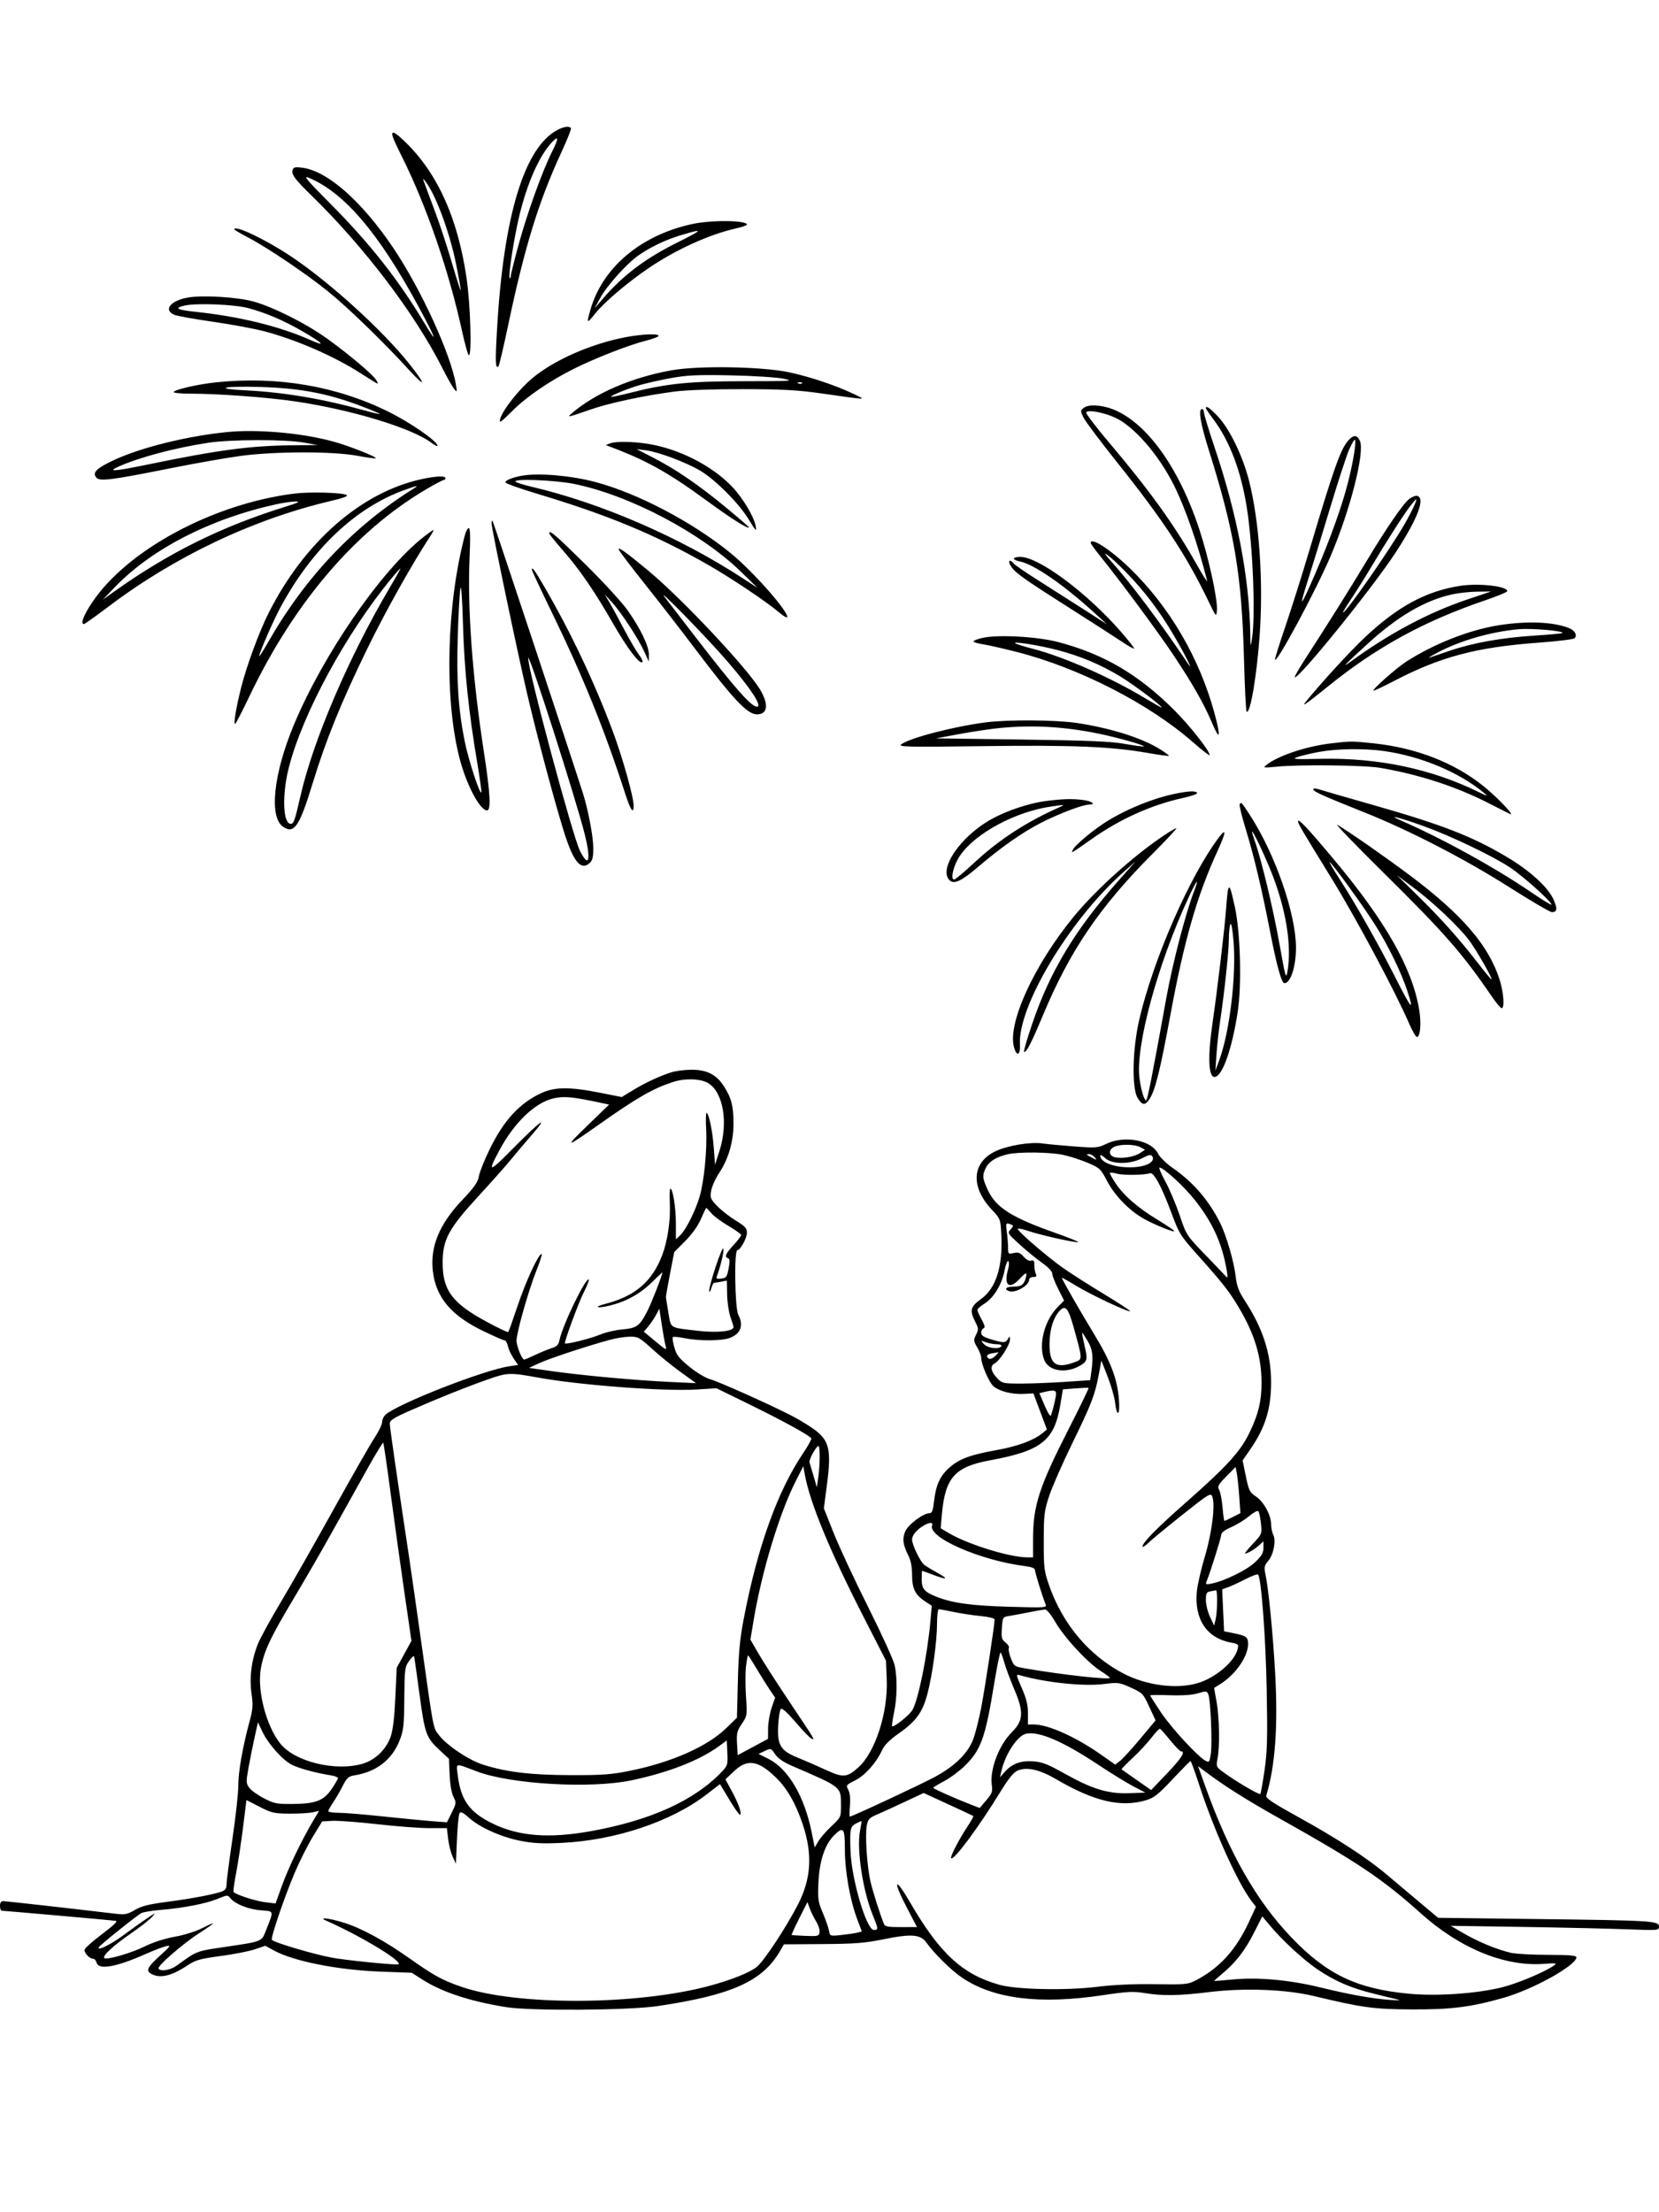 <svg xmlns="http://www.w3.org/2000/svg" width="864" height="1152" viewBox="0 0 864 1152" version="1.1">
	<path d="M 290.500 67.565 C 273.131 76.555, 262.268 112.171, 258.861 171.305 C 257.854 188.775, 257.997 192.337, 259.638 190.696 C 259.988 190.345, 262.199 180.933, 264.550 169.779 C 273.275 128.391, 280.509 104.892, 292.483 79.040 C 295.418 72.703, 297.609 67.176, 297.351 66.759 C 296.603 65.549, 293.745 65.885, 290.500 67.565 M 204.564 71.250 C 204.949 72.487, 207.068 77.100, 209.273 81.500 C 221.979 106.853, 233.776 141.037, 240.593 172.250 C 242.124 179.262, 243.742 185, 244.189 185 C 245.797 185, 245.003 158.592, 242.979 144.808 C 238.509 114.360, 228.413 91.406, 212.385 75.250 C 205.853 68.665, 203.366 67.393, 204.564 71.250 M 287.278 74.250 C 280.795 81.297, 274.590 95.308, 270.533 112.060 C 267.757 123.527, 264.574 143.907, 265.427 144.760 C 265.742 145.075, 266 144.658, 266 143.833 C 266 143.008, 267.835 135.621, 270.077 127.417 C 274.631 110.758, 282.484 88.987, 287.631 78.750 C 291.098 71.855, 290.971 70.236, 287.278 74.250 M 152.410 88.375 C 151.549 90.618, 153.496 93.308, 161.911 101.500 C 189.599 128.456, 215.983 163.184, 230.287 191.500 C 232.788 196.450, 235.574 201.400, 236.479 202.500 C 238.051 204.411, 238.095 204.323, 237.474 200.524 C 234.875 184.615, 219.338 150.667, 204.742 129 C 188.507 104.901, 170.684 89.152, 157.620 87.361 C 153.915 86.854, 152.919 87.047, 152.410 88.375 M 171.969 106.001 C 192.617 126.772, 207.226 145.291, 220.900 168.026 C 228.583 180.801, 227.021 176.396, 217.876 159.500 C 197.176 121.253, 179.289 100.281, 160.775 92.550 C 157.680 91.257, 159.574 93.533, 171.969 106.001 M 221.085 95.500 C 221.688 97.150, 224.206 103.900, 226.682 110.500 C 229.157 117.100, 233.147 129.250, 235.547 137.500 C 237.948 145.750, 239.932 151.882, 239.956 151.126 C 239.980 150.370, 238.861 144.124, 237.468 137.247 C 234.157 120.895, 226.789 101.078, 221.574 94.500 C 220.074 92.608, 220.047 92.662, 221.085 95.500 M 360.624 116.638 C 334.029 122.341, 314.022 139.052, 307.595 160.932 C 305.331 168.640, 305.530 168.852, 309.887 163.381 C 314.633 157.421, 326.640 147.205, 337.841 139.595 C 351.993 129.981, 369.525 122.014, 383.250 118.961 C 386.413 118.257, 389 117.362, 389 116.972 C 389 114.702, 370.657 114.486, 360.624 116.638 M 122 119.445 C 122 119.690, 125.263 121.601, 129.250 123.690 C 139.367 128.993, 159.334 142.462, 170.793 151.715 C 181.153 160.080, 199.597 177.950, 212.889 192.500 C 221.860 202.320, 222.018 200.638, 213.172 189.500 C 199.306 172.043, 171.500 146.779, 151.521 133.486 C 138.199 124.621, 122 116.917, 122 119.445 M 355 122.350 C 346.746 124.819, 339.232 128.368, 332.599 132.932 C 326.576 137.076, 316.066 148.761, 312.611 155.154 L 309.723 160.500 313.568 156 C 324.186 143.574, 335.796 134.749, 352.443 126.452 C 366.325 119.532, 366.761 118.833, 355 122.350 M 97.687 154.973 C 88.823 156.592, 85.035 161.328, 90.583 163.856 C 92.004 164.503, 101.116 166.163, 110.833 167.545 C 120.550 168.927, 132.775 171.203, 138 172.604 C 154.647 177.067, 173.824 185.439, 187.783 194.338 C 197.945 200.815, 197.366 200.553, 196.047 198.087 C 194.600 195.384, 182.294 184.952, 170.500 176.430 C 159.700 168.626, 142.307 159.854, 132 157.011 C 123.513 154.671, 105.278 153.588, 97.687 154.973 M 96 159.159 C 90.521 160.478, 92.162 161.365, 102 162.400 C 124.835 164.803, 145.755 169.954, 161.816 177.129 C 170.343 180.938, 167.967 178.519, 156.991 172.216 C 147.563 166.802, 138.306 162.861, 129.387 160.463 C 122.051 158.491, 102.025 157.709, 96 159.159 M 326.500 175.463 C 308.334 178.791, 288.568 187.421, 277.149 197.011 C 270.079 202.950, 261.573 213.780, 260.463 218.257 C 259.882 220.603, 260.804 219.989, 266.657 214.136 C 274.244 206.549, 286.005 198.490, 298.948 192.009 C 309.829 186.560, 327.639 179.609, 336.250 177.449 C 339.962 176.519, 343 175.362, 343 174.878 C 343 173.650, 334.815 173.940, 326.500 175.463 M 349.500 192.866 C 328.886 196.621, 310.200 204.668, 298 215.044 C 295.030 217.570, 295.305 217.517, 308 213.103 C 317.437 209.822, 336.220 205.839, 351.500 203.878 C 357.461 203.114, 371.800 202.616, 387 202.645 C 407.722 202.686, 415.404 203.108, 428 204.897 C 452.845 208.427, 451.374 208.408, 444.500 205.107 C 435.508 200.789, 422.078 196.276, 411.199 193.917 C 397.092 190.857, 363.653 190.288, 349.500 192.866 M 349.500 196.872 C 344 197.877, 336.800 199.483, 333.500 200.440 C 326.865 202.365, 317.742 206.075, 318.291 206.624 C 318.484 206.817, 322.885 205.899, 328.071 204.584 C 347.401 199.681, 358.525 198.545, 387.460 198.522 C 412.342 198.502, 413.922 198.399, 407.960 197.190 C 404.407 196.469, 392.050 195.691, 380.500 195.462 C 363.162 195.117, 357.756 195.363, 349.500 196.872 M 112.500 199.097 C 103.335 200.050, 91.244 202.796, 90.432 204.110 C 90.126 204.606, 94.013 205, 99.208 205 C 113.581 205, 139.107 206.876, 153.500 208.990 C 183.083 213.334, 214.678 222.941, 224.815 230.673 C 226.763 232.159, 228.075 232.695, 227.823 231.903 C 226.972 229.223, 213.439 219.919, 202.500 214.494 C 175.374 201.040, 144.547 195.767, 112.500 199.097 M 415.813 199.683 C 416.534 199.972, 417.397 199.936, 417.729 199.604 C 418.061 199.272, 417.471 199.036, 416.417 199.079 C 415.252 199.127, 415.015 199.364, 415.813 199.683 M 118 201.840 C 116.335 202.366, 119.843 202.854, 128.500 203.300 C 148.345 204.324, 168.661 207.800, 190.486 213.907 C 194.328 214.982, 197.601 215.732, 197.761 215.573 C 197.920 215.414, 193.876 213.686, 188.775 211.734 C 170.877 204.884, 156.717 202.167, 135.500 201.512 C 127.250 201.258, 119.375 201.405, 118 201.840 M 564.520 212.326 C 562.615 213.753, 562.604 213.946, 564.233 217.363 C 565.165 219.317, 573.044 229.823, 581.741 240.708 C 605.631 270.608, 617.952 289.325, 629.330 313 C 633.344 321.352, 633.421 321.437, 633.760 317.884 C 634.275 312.483, 629.556 290.701, 624.625 275.719 C 612.209 237.998, 591.445 212.793, 571.500 211.233 C 568.117 210.968, 565.860 211.321, 564.520 212.326 M 628 212.543 C 628 212.842, 629.752 215.429, 631.893 218.293 C 640.476 229.774, 646.336 245.278, 649.359 264.500 C 652.503 284.490, 653.923 320.446, 652.046 332.500 C 651.280 337.420, 651.265 337.380, 651.133 330 C 650.607 300.693, 644.345 267.984, 632.562 233 C 629.506 223.925, 627.004 215.713, 627.002 214.750 C 627.001 213.787, 626.550 213, 626 213 C 623.908 213, 625.163 220.470, 629.651 234.726 C 642.872 276.726, 646.693 299.395, 647.847 342.703 C 648.246 357.664, 648.861 370.194, 649.213 370.547 C 651.058 372.392, 654.565 351.846, 656.048 330.500 C 657.990 302.553, 655.843 271.508, 650.509 250.399 C 647.285 237.642, 640.450 223.465, 634.409 217.007 C 630.213 212.520, 628 210.979, 628 212.543 M 565.676 214.715 C 565.353 215.238, 570.671 222.258, 577.494 230.315 C 598.540 255.167, 611.693 273.441, 623.012 293.555 C 626.399 299.575, 628.947 303.600, 628.672 302.500 C 624.016 283.837, 617.332 264.592, 611.364 252.668 C 603.362 236.679, 590.554 221.974, 580.700 217.463 C 574.743 214.736, 566.586 213.244, 565.676 214.715 M 118 225.021 C 96.737 227.173, 72.351 233.312, 58.368 240.034 C 50.020 244.047, 48.047 246.146, 50.193 248.732 C 51.883 250.769, 58.003 250.003, 88 244 C 101.475 241.304, 118.350 238.327, 125.500 237.385 C 143.455 235.021, 173.305 234.985, 185.892 237.312 C 191.058 238.267, 195.469 238.865, 195.694 238.639 C 196.366 237.968, 182.034 232.295, 173.983 230.046 C 157.719 225.502, 134.148 223.386, 118 225.021 M 702.291 229.250 C 698.239 233.681, 694.674 243.699, 682.094 286 C 678.250 298.925, 672.606 316.836, 669.552 325.803 C 666.499 334.769, 664.008 342.644, 664.019 343.303 C 664.077 347.053, 685.196 307.861, 693.010 289.500 C 703.262 265.413, 710.880 235.421, 708.225 229.595 C 706.772 226.406, 704.986 226.302, 702.291 229.250 M 108.500 230.562 C 91.290 233.179, 72.797 238.075, 61.942 242.889 C 55.475 245.757, 59.359 245.528, 76.206 242.047 C 113.610 234.320, 130.338 232.085, 152.356 231.874 L 165.500 231.748 158 230.437 C 148.255 228.733, 120.061 228.804, 108.500 230.562 M 702.567 234.253 C 701.289 237.142, 696.784 250.979, 692.555 265.003 C 688.326 279.026, 683.321 295.329, 681.433 301.232 C 676.125 317.824, 677.049 317.084, 685.193 298.219 C 692.753 280.707, 698.814 263.820, 701.960 251.500 C 704.856 240.162, 706.621 229, 705.517 229 C 705.172 229, 703.845 231.364, 702.567 234.253 M 317.500 230.963 L 315.500 231.785 317.500 232.535 C 336.692 239.726, 348.176 246.137, 368.313 260.898 C 380.718 269.992, 390 275.845, 390 274.575 C 390 274.319, 384.524 269.588, 377.830 264.063 C 363.682 252.383, 351.949 244.371, 340.005 238.234 L 331.500 233.863 336.500 234.519 C 342.982 235.369, 357.282 240.738, 364.634 245.083 C 372.564 249.770, 384.797 262.061, 389.930 270.500 C 393.621 276.569, 394.107 277.045, 393.585 274.080 C 392.690 269.002, 386.812 259.207, 381.075 253.235 C 370.630 242.363, 353.254 233.580, 337.308 231.113 C 329.045 229.834, 320.404 229.769, 317.500 230.963 M 272 247.692 C 267.091 248.516, 262.902 250.206, 263.242 251.226 C 263.432 251.796, 270.768 254.419, 279.544 257.055 C 316.905 268.278, 341.455 278.489, 369 294.265 C 380.613 300.916, 399.341 313.449, 405.423 318.640 C 407.580 320.481, 409.568 321.766, 409.839 321.494 C 411.657 319.677, 392.465 297.765, 380.562 288.068 C 360.716 271.899, 332.190 256.891, 310.162 251.030 C 297.492 247.659, 280.865 246.204, 272 247.692 M 219.457 249.528 C 188.043 256.430, 158.552 282.250, 139.916 319.167 C 135.107 328.693, 128.562 346.374, 125.725 357.500 C 123.001 368.184, 121.518 377, 122.444 377 C 122.755 377, 126.099 370.531, 129.873 362.624 C 153.104 313.969, 184.910 276.669, 221.700 254.939 C 226.299 252.222, 230.498 250, 231.031 250 C 231.564 250, 232 249.550, 232 249 C 232 247.676, 226.911 247.891, 219.457 249.528 M 268.550 250.872 C 269.072 251.352, 272.875 252.538, 277 253.507 C 313.193 262.013, 354.021 279.729, 387 301.238 L 394.500 306.130 385.927 297.776 C 365.077 277.460, 327.936 257.897, 299.031 252.006 C 288.968 249.956, 266.647 249.125, 268.550 250.872 M 211 255.036 C 185.388 264.184, 162.774 285.464, 146.215 316 C 142.335 323.155, 134.992 339.990, 135.007 341.693 C 135.012 342.137, 137.058 338.924, 139.555 334.552 C 159.032 300.452, 184.088 274.012, 215.595 254.309 C 218.279 252.630, 217.305 252.785, 211 255.036 M 153.230 257.038 C 110.892 262.351, 66.251 286.404, 47.955 313.760 C 43.474 320.458, 41.754 325.047, 43.750 324.972 C 44.163 324.956, 50.017 320.777, 56.759 315.685 C 91.160 289.705, 131.959 270.349, 172.264 260.887 C 178.757 259.363, 181.536 258.320, 180.560 257.774 C 178.261 256.487, 161.263 256.029, 153.230 257.038 M 733.812 259.933 C 730.684 262.394, 721.826 275.313, 711.782 292.065 C 703.739 305.480, 690.703 326.275, 680.261 342.348 C 676.742 347.764, 674.062 352.395, 674.305 352.639 C 675.904 354.237, 714.804 306.181, 726.819 287.767 C 738.452 269.936, 742.530 259.097, 737.933 258.222 C 737.071 258.058, 735.217 258.828, 733.812 259.933 M 734.279 263.750 C 730.892 268.144, 721.563 282.742, 713.986 295.500 C 711.046 300.450, 706.458 307.762, 703.790 311.750 C 701.122 315.738, 699.158 319, 699.425 319 C 701.011 319, 723.482 286.749, 731.375 273.143 C 735.029 266.844, 738.236 260, 737.533 260 C 737.332 260, 735.868 261.688, 734.279 263.750 M 144.126 262.542 C 109.949 269.958, 79.222 285.672, 60 305.565 L 53.500 312.293 59.500 308.021 C 87.877 287.820, 115.361 274.201, 148.500 263.919 C 155.341 261.796, 156.661 261.130, 154 261.143 C 152.075 261.152, 147.632 261.781, 144.126 262.542 M 256 272.553 C 256 275.164, 269.213 338.406, 274.524 361.215 C 279.533 382.723, 288.502 416.420, 293.518 432.570 C 298.522 448.680, 302.474 453.596, 307.074 449.433 C 308.580 448.070, 308.995 446.360, 308.978 441.595 C 308.957 435.577, 306.335 421.749, 303.557 413 C 297.704 394.569, 256.889 271.555, 256.496 271.163 C 256.223 270.890, 256 271.515, 256 272.553 M 242.088 278.750 C 232.603 314.720, 231.346 362.741, 239.075 393.877 C 242.603 408.090, 249.824 422, 253.674 422 C 255.801 422, 255.308 412.900, 252.033 391.704 C 246.067 353.080, 243.387 316.992, 244.537 290.750 C 245.019 279.753, 244.903 275, 244.152 275 C 243.561 275, 242.632 276.688, 242.088 278.750 M 220.340 279.831 C 198.404 297.195, 168.294 340.883, 153.026 377.500 C 142.349 403.109, 140.017 425.689, 147.540 430.618 C 153.282 434.380, 155.955 430.376, 162.933 407.559 C 169.789 385.140, 177.805 365.434, 191.432 337.500 C 200.813 318.268, 214.613 293.634, 224.061 279.250 C 225.236 277.462, 225.968 276, 225.688 276 C 225.408 276, 223.002 277.724, 220.340 279.831 M 286.024 277.750 C 286.037 278.163, 289.202 282.100, 293.056 286.500 C 301.931 296.632, 309.655 307.893, 319.463 325 C 326.814 337.821, 333.181 346.152, 334.568 344.766 C 334.917 344.417, 334.068 342.639, 332.682 340.816 C 331.296 338.992, 327.800 333, 324.912 327.500 C 322.025 322, 318.593 315.700, 317.287 313.500 L 314.912 309.500 318.591 313.500 C 323.362 318.689, 332.428 332.490, 335.486 339.220 L 337.885 344.500 337.942 341 C 338.013 336.605, 333.781 327.713, 326.996 318 C 324.093 313.845, 314.174 303.030, 304.752 293.750 C 289.137 278.369, 285.957 275.651, 286.024 277.750 M 568.020 282.750 C 568.030 283.163, 570.410 286.425, 573.308 290 C 583.191 302.193, 602.655 328.477, 610.706 340.500 C 620.818 355.601, 626.942 366.325, 631.180 376.359 C 635.352 386.235, 635.935 384.014, 632.489 371.368 C 624.642 342.563, 609.088 315.955, 588.364 295.884 C 578.322 286.159, 567.933 279.452, 568.020 282.750 M 322.262 286.240 C 322.603 287.128, 328.909 295.425, 336.276 304.677 C 343.643 313.930, 354.757 328.250, 360.974 336.500 C 381.828 364.174, 389.160 372, 394.233 372 C 399.706 372, 400.446 367.038, 396.097 359.500 C 389.781 348.554, 355.418 311.937, 337.500 297.062 C 325.892 287.425, 321.527 284.325, 322.262 286.240 M 578.500 292.100 C 588.490 303.115, 604.735 324.739, 618.734 345.656 C 622.034 350.585, 617.014 340.565, 611.387 330.990 C 603.725 317.951, 596.047 307.821, 586.140 297.681 C 577.857 289.204, 571.980 284.910, 578.500 292.100 M 528 290.889 C 528 291.377, 529.462 292.060, 531.250 292.406 C 538.322 293.774, 553.904 304.501, 569.590 318.799 L 576.500 325.097 563.500 316.744 C 556.350 312.150, 545.712 305.371, 539.860 301.681 C 534.008 297.990, 528.665 294.302, 527.988 293.485 C 526.124 291.240, 524.773 291.707, 526.078 294.145 C 528.055 297.839, 531.852 300.615, 555.500 315.646 C 568.150 323.687, 581.130 332.038, 584.344 334.205 C 587.559 336.372, 590.381 337.952, 590.616 337.717 C 590.851 337.482, 587.711 333.479, 583.638 328.820 C 565.861 308.487, 540.956 290, 531.340 290 C 529.503 290, 528 290.400, 528 290.889 M 204.244 300.750 C 180.487 329.379, 157.564 371.556, 150.389 399.839 C 146.801 413.981, 147.341 429, 151.437 429 C 152.963 429, 153.588 427.205, 156.487 414.507 C 163.156 385.297, 181.821 341.770, 203.123 305.750 C 206.295 300.387, 208.731 296, 208.538 296 C 208.344 296, 206.412 298.137, 204.244 300.750 M 276.996 296.750 C 276.993 297.163, 281.911 307.625, 287.923 320 C 303.732 352.539, 315.001 380.436, 325.589 413.250 C 328.383 421.909, 330 424.239, 330 419.607 C 330 414.991, 324.205 394.366, 319.013 380.500 C 309.440 354.934, 297.079 328.875, 283.321 305.250 C 278.294 296.618, 277.007 294.887, 276.996 296.750 M 239.756 306.500 C 239.367 308.700, 238.752 319.950, 238.390 331.500 C 237.673 354.339, 238.706 369.759, 242.057 386.250 C 243.973 395.682, 249.785 413.548, 250.654 412.679 C 250.889 412.444, 249.951 405.558, 248.570 397.376 C 244.046 370.577, 241.825 349.110, 241.136 325.500 C 240.721 311.314, 240.193 304.033, 239.756 306.500 M 760.500 305.065 C 742.642 307.817, 727.717 315.911, 710.558 332.150 C 702.764 339.527, 688.045 355.584, 680.060 365.422 C 677.579 368.479, 680.228 366.646, 691.782 357.314 C 717.069 336.888, 741.750 323.400, 773.750 312.516 C 779.938 310.412, 785 308.299, 785 307.820 C 785 305.246, 770.158 303.576, 760.500 305.065 M 346.232 311 C 348.139 313.475, 355.247 322.700, 362.027 331.500 C 382.645 358.263, 391.228 368, 394.202 368 C 397.233 368, 391.093 358.615, 378.576 344.117 C 368.083 331.962, 341.072 304.306, 346.232 311 M 756.500 309.468 C 742.067 312.616, 728.002 320.842, 712 335.495 C 700.327 346.185, 698.438 348.152, 703.148 344.716 C 723.605 329.790, 743.960 318.955, 764.500 312.059 L 776.500 308.029 769.500 308.094 C 765.650 308.130, 759.800 308.748, 756.500 309.468 M 780.785 325.551 C 765.473 327.935, 747.097 335.119, 732.614 344.384 C 727.398 347.720, 714.633 358.966, 715.301 359.635 C 715.501 359.834, 720.352 357.555, 726.082 354.570 C 750.251 341.980, 768.955 337.030, 801.290 334.667 C 811.047 333.954, 819.488 332.912, 820.048 332.352 C 821.570 330.830, 820.202 328.324, 817.178 327.095 C 809.176 323.842, 795.486 323.262, 780.785 325.551 M 791 327.663 C 776.497 328.934, 760.270 333.626, 748.317 340.005 C 745.117 341.712, 743.400 342.811, 744.500 342.447 C 745.600 342.084, 750.297 340.484, 754.938 338.893 C 766.820 334.819, 782.126 332.072, 798.867 331.011 C 806.769 330.509, 813.437 329.897, 813.684 329.649 C 814.780 328.553, 797.804 327.067, 791 327.663 M 511.750 332.159 C 509.137 332.740, 507 333.567, 507 333.995 C 507 334.423, 509.137 335.088, 511.750 335.474 C 514.362 335.859, 522.413 337.684, 529.640 339.530 C 562.022 347.800, 598.466 366.473, 621.250 386.471 C 626.063 390.694, 630 393.737, 630 393.232 C 630 391.012, 619.544 377.756, 611.396 369.645 C 592.795 351.130, 574.661 340.526, 551 334.328 C 540.164 331.490, 519.808 330.364, 511.750 332.159 M 528.716 335 C 529.147 335.368, 533.325 336.662, 538 337.877 C 554.211 342.090, 578.728 352.915, 596.750 363.817 C 601.288 366.562, 605 368.646, 605 368.447 C 605 367.413, 590.099 356.266, 583.067 352.040 C 572.906 345.933, 562.700 341.662, 550.785 338.531 C 541.292 336.036, 527.306 333.799, 528.716 335 M 275.085 342.672 C 274.708 347.893, 298.307 435.762, 302.064 443.126 C 306.757 452.324, 307.920 448.080, 304.484 434.299 C 299.916 415.978, 275.325 339.339, 275.085 342.672 M 513.597 376.139 C 496.540 378.328, 473.338 384.376, 469.268 387.695 C 467.725 388.953, 473.088 389.062, 511.500 388.551 C 558.393 387.928, 578.425 388.741, 597.447 392.041 C 603.468 393.085, 608.547 393.786, 608.735 393.598 C 608.923 393.411, 606.921 391.902, 604.288 390.247 C 594.851 384.312, 578.606 379.173, 560.757 376.473 C 550.111 374.864, 524.927 374.685, 513.597 376.139 M 521 379.073 C 516.325 379.513, 506.875 380.915, 500 382.187 L 487.500 384.500 532 385.112 C 566.946 385.593, 578.516 386.082, 585.890 387.389 C 591.054 388.305, 595.449 388.884, 595.656 388.677 C 596.264 388.070, 581.797 384.003, 571.761 381.960 C 554.200 378.385, 538.053 377.467, 521 379.073 M 693.247 387.103 C 680.358 388.602, 665.489 393.566, 659.500 398.369 C 657.638 399.862, 658.016 399.922, 665 399.236 C 677.103 398.048, 710.744 398.449, 719 399.880 C 739.466 403.427, 758.400 409.622, 775.500 418.366 C 781 421.179, 785.929 423.665, 786.454 423.891 C 789.239 425.093, 779.733 415.122, 772.673 409.436 C 757.333 397.084, 737.377 389.344, 714.924 387.040 C 703.765 385.895, 703.629 385.895, 693.247 387.103 M 687 391.547 C 682.875 392.299, 677.830 393.496, 675.789 394.207 C 672.524 395.345, 673.963 395.459, 687.789 395.159 C 717.637 394.510, 745.374 400.338, 770.068 412.445 C 774.609 414.672, 775.090 414.766, 773 413.018 C 760.016 402.160, 739.973 393.772, 720.566 391.072 C 710.379 389.656, 696.281 389.855, 687 391.547 M 684 411.065 C 684 412.187, 688.706 414.309, 710.500 423.014 C 734.088 432.435, 762.800 447.254, 786 461.981 C 797.275 469.138, 807.261 474.995, 808.191 474.997 C 810.980 475.002, 811.213 473.270, 809.075 468.436 C 806.231 462.007, 796.836 453.440, 784.746 446.251 C 766.540 435.425, 750.875 429.363, 714 418.876 C 700.525 415.044, 688.263 411.503, 686.750 411.006 C 685.032 410.443, 684 410.465, 684 411.065 M 611 413.553 C 599.045 416.117, 584.002 422.527, 574 429.320 C 567.430 433.782, 559.974 440.180, 558.812 442.352 C 557.587 444.639, 557.603 444.631, 568.500 436.954 C 583.475 426.404, 599.607 419.156, 616.247 415.502 C 620.508 414.566, 623.744 413.395, 623.438 412.900 C 622.685 411.681, 618.774 411.886, 611 413.553 M 544.661 417.132 C 535.955 418.250, 524.254 422.155, 516.260 426.609 C 500.226 435.544, 488.628 452.485, 494.514 458.372 C 496.798 460.655, 500.686 458.861, 509.209 451.589 C 521.325 441.250, 532.145 433.644, 541.906 428.603 C 551.242 423.781, 563.823 419, 567.175 419 C 570.916 419, 568.831 417.249, 564.360 416.636 C 558.675 415.857, 553.587 415.985, 544.661 417.132 M 645.605 418.830 C 645.323 419.287, 646.658 424.800, 648.573 431.080 C 653.132 446.033, 657.001 462.259, 661.432 485 C 664.975 503.185, 667.422 512, 668.928 512 C 672.125 512, 674.958 503.283, 674.941 493.500 C 674.910 475.743, 664.073 444.621, 650.829 424.250 C 646.539 417.652, 646.413 417.522, 645.605 418.830 M 547.315 420.008 C 528.684 422.732, 507.986 433.893, 499.976 445.535 C 496.674 450.334, 494.772 458, 496.883 458 C 497.513 458, 502.045 454.243, 506.953 449.651 C 520.030 437.418, 534.436 428.013, 552 420.241 C 554.850 418.980, 554.470 418.961, 547.315 420.008 M 729.500 427.243 C 750.800 436.452, 778.513 451.718, 797.750 464.840 C 803.388 468.685, 808 471.496, 808 471.085 C 808 469.473, 793.108 456.139, 786.302 451.656 C 777.103 445.598, 755.645 435.337, 741.500 430.233 C 728.832 425.662, 721.777 423.904, 729.500 427.243 M 676 427.791 C 676 428.880, 678.587 433.269, 693.352 457.219 C 706.144 477.970, 726.654 516.313, 733.754 532.750 C 735.477 536.737, 737.341 540, 737.898 540 C 739.696 540, 740.290 532.983, 739.101 525.783 C 735.521 504.105, 721.549 479.579, 694.221 447 C 680.548 430.701, 676 425.906, 676 427.791 M 720.197 454.127 C 752.458 485.997, 761.578 496.425, 777.310 519.429 C 779.405 522.493, 781.543 525, 782.060 525 C 783.710 525, 783.070 516.547, 780.919 509.915 C 775.164 492.177, 761.447 476.251, 734.500 456.018 C 721.956 446.600, 702.699 433.173, 696.500 429.522 C 694.850 428.550, 705.513 439.623, 720.197 454.127 M 605.375 435.587 C 589.496 446.376, 570.339 463.714, 559.063 477.500 C 538.508 502.631, 524.708 532.776, 528.060 545.224 C 529.470 550.460, 531.495 549.618, 531.176 543.929 C 530.063 524.063, 556.841 479.332, 584.714 454.500 L 591.449 448.500 582.597 458.500 C 559.863 484.185, 546.847 505.786, 537.496 533.350 C 534.922 540.940, 533.046 547.379, 533.328 547.661 C 534.291 548.624, 537.159 543.108, 543.048 528.969 C 557.176 495.044, 572.723 472.164, 600.709 444.116 C 607.505 437.305, 612.882 431.549, 612.657 431.324 C 612.433 431.100, 609.156 433.018, 605.375 435.587 M 634.711 436.184 C 619.498 456.430, 600.586 499.722, 593.337 530.892 C 589.768 546.240, 589.334 566.573, 592.466 571.750 C 594.931 575.827, 596.512 575.851, 598.946 571.848 C 601.762 567.217, 604.383 556.499, 609.543 528.500 C 616.700 489.671, 623.511 466.036, 634.260 442.735 C 638.583 433.366, 638.759 430.796, 634.711 436.184 M 652.048 433.124 C 652.022 433.468, 652.695 435.718, 653.545 438.124 C 657 447.910, 663.158 473.622, 666.330 491.500 C 669.431 508.986, 669.763 510.142, 670.487 506 C 672.847 492.500, 669.802 473.560, 662.177 454.324 C 658.494 445.034, 652.153 431.762, 652.048 433.124 M 697.512 457.563 C 706.354 471.269, 717.669 491.223, 726.658 508.963 C 735.139 525.699, 736.666 527.405, 732.902 515.938 C 729.739 506.306, 723.034 492.530, 716.268 481.764 C 710.147 472.026, 693.444 449, 692.500 449 C 692.219 449, 694.474 452.853, 697.512 457.563 M 738.571 466.637 C 750.715 478.553, 760.116 489.095, 769.883 501.750 C 773.385 506.288, 776.458 510, 776.712 510 C 777.678 510, 768.656 494.270, 764.858 489.331 C 759.298 482.103, 746.065 469.622, 736 462.114 L 727.500 455.773 738.571 466.637 M 618.828 467.750 C 602.821 502.396, 591.321 544.782, 593.426 561.381 C 594.187 567.379, 595.853 573, 596.871 573 C 597.558 573, 599.966 560.820, 607.450 519.500 C 610.701 501.553, 617.374 475.870, 621.806 464.250 C 624.881 456.185, 623.327 458.012, 618.828 467.750 M 639.602 463.107 C 639.358 463.873, 638.869 468.550, 638.517 473.500 C 637.832 483.108, 633.925 515.979, 631.501 532.515 C 628.847 550.626, 629.348 561.465, 632.808 560.798 C 636.793 560.031, 641.680 545.987, 644.592 526.939 C 646.765 512.721, 646.007 485.430, 643.067 472.079 C 640.900 462.240, 640.341 460.793, 639.602 463.107 M 640.750 481.332 C 640.337 482.339, 639.996 485.714, 639.990 488.832 C 639.980 495.143, 637.745 516.294, 635.503 531.294 C 634.698 536.681, 633.800 544.781, 633.507 549.294 L 632.974 557.500 634.925 552.253 C 640.400 537.529, 643.951 507.976, 642.404 490 C 641.851 483.581, 641.208 480.212, 640.750 481.332 M 349.500 558.439 C 343.133 560.517, 336.053 563.823, 329.682 567.693 L 323.777 571.280 312.249 568.993 C 296.761 565.920, 288.889 565.979, 281.911 569.217 C 270.576 574.479, 262.354 583.422, 254.993 598.500 C 252.308 604, 249.795 610.300, 249.409 612.500 C 248.852 615.678, 247.042 618.257, 240.604 625.048 C 228.775 637.525, 223.936 649.288, 225.424 661.947 C 227.032 675.628, 234.968 685.072, 251.599 693.094 C 257.193 695.792, 262.236 698, 262.806 698 C 263.375 698, 264.134 699.335, 264.493 700.967 C 264.851 702.599, 266.193 705.479, 267.475 707.368 L 269.805 710.802 265.153 711.493 C 251.873 713.464, 207.052 731.023, 200.755 736.722 C 199.790 737.595, 199 739.314, 199 740.541 C 199 741.768, 197.249 745.411, 195.109 748.636 C 192.968 751.861, 183.223 768.900, 173.453 786.500 C 163.683 804.100, 151.390 825.691, 146.135 834.481 C 140.881 843.270, 135.576 852.949, 134.348 855.989 C 131.001 864.276, 129.801 873.545, 130.989 881.926 C 131.846 887.969, 131.704 890.062, 130.015 896.251 C 126.423 909.414, 124.042 922.912, 124.105 929.755 C 124.139 933.465, 122.779 945.891, 121.083 957.369 C 119.387 968.846, 118 979.545, 118 981.143 C 118 983.294, 117.374 984.288, 115.590 984.966 C 111.684 986.451, 99.359 988.777, 86.601 990.436 C 77.437 991.629, 73.671 992.589, 70.215 994.614 C 66.262 996.931, 65.061 997.164, 60.114 996.572 C 38.766 994.019, 3.200 990.021, 1.750 990.012 C 0.547 990.004, 0 990.781, 0 992.500 C 0 993.875, 0.417 995, 0.926 995 C 2.147 995, 57.976 999.944, 60.295 1000.257 C 61.499 1000.420, 59.109 1002.729, 53.045 1007.261 C 48.070 1010.980, 44 1014.660, 44 1015.440 C 44 1017.220, 46.715 1020, 48.455 1020 C 49.176 1020, 50.002 1020.900, 50.290 1022 C 51.337 1026.004, 60.442 1024.402, 76 1017.478 C 80.125 1015.642, 84.850 1013.837, 86.500 1013.467 C 89.214 1012.859, 88.904 1013.337, 83.250 1018.477 C 76.628 1024.498, 75.812 1026.294, 78.934 1027.965 C 83.411 1030.361, 89.376 1028.947, 97.500 1023.564 C 101.890 1020.656, 104.008 1020.050, 114.865 1018.599 C 121.665 1017.690, 129.695 1016.114, 132.709 1015.097 L 138.189 1013.247 142.345 1015.550 C 152.713 1021.296, 175.706 1025.872, 198.476 1026.720 L 214.453 1027.314 219.841 1030.761 C 230.157 1037.361, 244.539 1042.114, 263.500 1045.192 C 276.196 1047.253, 327.356 1046.908, 342.500 1044.659 C 381.073 1038.931, 397.167 1031.694, 406.235 1016 L 408.257 1012.500 428.379 1012.364 C 445.364 1012.250, 450.370 1011.850, 460.500 1009.799 C 474.717 1006.919, 479.434 1007.312, 482.500 1011.630 C 486.614 1017.424, 495.595 1026.232, 501.216 1029.986 C 517.678 1040.978, 541.543 1043.912, 574.399 1038.981 C 587.145 1037.069, 590.235 1036.911, 596.075 1037.875 C 605.391 1039.414, 614.088 1039.288, 629.460 1037.391 C 648.022 1035.100, 669.707 1035.924, 684.500 1039.481 C 709.521 1045.498, 715.466 1046.303, 735.500 1046.389 C 755.865 1046.477, 766.028 1045.188, 783 1040.365 C 798.378 1035.995, 820.983 1023.433, 820.996 1019.250 C 820.999 1018.307, 817.372 1017.994, 806.250 1017.976 C 798.138 1017.962, 789.475 1017.496, 787 1016.940 C 779.963 1015.358, 770.148 1011.340, 762.500 1006.908 L 755.500 1002.853 793 1003.435 C 813.625 1003.755, 838.038 1004.308, 847.250 1004.665 C 863.619 1005.298, 864 1005.267, 864 1003.286 C 864 1000.282, 860.842 1000.082, 801.734 999.346 L 748.968 998.689 739.734 990.948 C 734.655 986.691, 726.900 980.156, 722.500 976.426 C 712.020 967.542, 696.427 957.391, 675.726 945.976 C 662.965 938.939, 659.070 936.340, 659.444 935.113 C 664.132 919.723, 665.634 898.973, 664.079 871.043 C 662.931 850.424, 660.609 826.908, 658.995 819.567 C 658.247 816.163, 658.450 815.254, 660.505 812.812 C 663.292 809.500, 664.688 802.155, 663.096 799.180 C 662.493 798.053, 662 795.622, 662 793.778 C 662 789.010, 658.103 781.913, 654 779.210 C 650.808 777.106, 650.352 776.182, 648.820 768.701 L 647.140 760.500 651.110 754.784 C 658.930 743.524, 662.012 733.580, 661.983 719.701 C 661.951 704.874, 657.744 691.841, 648.297 677.304 C 645.168 672.490, 644.115 669.737, 643.575 664.957 C 642.678 657.034, 638.697 643.322, 635.368 636.693 C 629.456 624.917, 621.356 615.564, 610.644 608.142 C 607.424 605.910, 604.049 602.603, 603.144 600.792 C 599.587 593.669, 585.611 591.058, 576 595.721 C 571.765 597.775, 570.793 597.851, 559.500 597.008 C 552.900 596.515, 545.453 595.813, 542.952 595.448 C 536.655 594.528, 524.526 596.560, 518.302 599.577 C 506.144 605.470, 505.387 618.015, 516.473 629.867 C 521.057 634.768, 521.066 634.793, 521.481 643.139 C 522.301 659.618, 518.730 670.851, 510.880 676.491 C 505.369 680.450, 504.883 682.386, 507.908 688.319 C 509.647 691.730, 509.684 692.327, 508.323 695.054 C 506.948 697.811, 506.994 698.325, 508.915 701.581 C 510.062 703.524, 511 705.972, 511 707.020 C 511 710.339, 514.932 719.589, 517.260 721.746 C 520.179 724.450, 526.955 726.204, 533.205 725.872 L 538.190 725.607 541.712 735 L 545.233 744.393 542.867 746.342 C 538.371 750.045, 529.943 753.162, 519.240 755.080 C 505.291 757.580, 499.671 759.657, 494.474 764.232 C 489.550 768.566, 487.409 773.261, 486.437 781.855 C 485.893 786.659, 485.376 788, 484.067 788 C 480.796 788, 472.928 793.927, 471.426 797.522 C 469.823 801.360, 470.234 804.405, 473.142 810.210 C 474.348 812.618, 475 816.074, 475 820.056 C 475 827.216, 476.602 830.513, 481.706 833.859 L 485.259 836.188 484.590 843.844 C 483.028 861.735, 478.222 885.462, 475.132 890.542 C 473.415 893.364, 465.377 899.735, 464.588 898.899 C 464.381 898.679, 464.830 895.575, 465.585 892 C 467.233 884.201, 467.386 873.897, 465.953 867.217 C 465.377 864.532, 459.171 850.897, 452.161 836.918 C 445.151 822.938, 437.087 805.641, 434.241 798.479 L 429.067 785.459 430.712 772.816 C 432.951 755.611, 431.922 750.565, 425.069 745.149 C 422.446 743.075, 416.745 739.538, 412.400 737.289 C 401.061 731.420, 374.194 719.404, 369.496 718.102 C 367.298 717.492, 362.587 714.621, 359.026 711.721 C 353.620 707.317, 352.328 705.655, 351.194 701.639 C 350.447 698.995, 350.087 696.580, 350.394 696.273 C 350.701 695.966, 353.513 696.229, 356.643 696.857 C 364.472 698.429, 376.362 698.293, 380.452 696.585 C 385.866 694.322, 387.314 690.043, 384.494 684.636 C 382.704 681.204, 382.274 651, 384.015 651 C 385.614 651, 388.992 644.777, 388.996 641.822 C 388.999 639.634, 387.949 638.504, 383.250 635.639 C 380.087 633.711, 375.750 630.334, 373.612 628.133 C 370.044 624.463, 369.776 623.804, 370.359 620.158 C 370.708 617.972, 372.583 613.779, 374.525 610.842 C 379.394 603.474, 382.001 594.505, 381.994 585.145 C 381.988 575.930, 380.967 571.916, 377.064 565.762 C 373.107 559.522, 368.054 556.979, 359.790 557.067 C 356.330 557.104, 351.700 557.721, 349.500 558.439 M 350.500 563.439 C 340.004 566.864, 331.742 571.610, 312 585.551 C 294.380 597.995, 293.583 598.079, 305.860 586.202 L 317.219 575.213 312.360 574.175 C 298.203 571.151, 293.751 570.737, 288.365 571.943 C 278.707 574.104, 267.807 584.539, 260.071 599.028 C 253.598 611.152, 254.452 610.954, 268.048 597.182 C 281.870 583.182, 286.395 580.201, 276.346 591.716 C 273.090 595.447, 268.417 600.971, 265.963 603.990 C 263.508 607.010, 255.914 615.560, 249.086 622.990 C 233.581 639.864, 230.557 645.489, 230.533 657.500 C 230.504 671.907, 235.492 678.607, 253.486 688.329 C 259.384 691.516, 264.425 693.908, 264.688 693.646 C 264.951 693.383, 267.151 687.238, 269.577 679.991 C 273.855 667.213, 280.421 653, 282.046 653 C 282.484 653, 281.271 656.900, 279.348 661.667 C 275.357 671.566, 269 693.968, 269 698.137 C 269 700.973, 271.849 708, 272.998 708 C 273.343 708, 275.847 706.938, 278.563 705.640 C 281.278 704.342, 285.135 702.750, 287.133 702.101 C 289.979 701.178, 290.896 700.272, 291.366 697.919 C 292.922 690.141, 305.168 664.834, 306.656 666.322 C 306.917 666.584, 305.787 669.460, 304.144 672.715 C 301.259 678.430, 293.674 699.008, 294.243 699.577 C 294.892 700.225, 307.930 696.959, 312.486 695.006 C 315.209 693.839, 320.376 692.625, 323.968 692.309 C 331.718 691.626, 333.187 690.542, 337.252 682.500 C 339.494 678.065, 345 663.871, 345 662.526 C 345 662.458, 342.413 664.910, 339.250 667.976 C 333.099 673.940, 325.749 677.935, 317.196 679.966 C 310.819 681.480, 308.942 680.608, 315.149 679.015 C 330.826 674.992, 339.747 667.310, 344.977 653.333 C 347.729 645.976, 349.276 635.144, 348.832 626.343 C 348.628 622.304, 348.770 619, 349.148 619 C 350.426 619, 352 629.055, 352 637.224 L 352 645.349 354.363 643.128 C 357.185 640.478, 362.168 630.546, 364.329 623.267 C 366.678 615.353, 368.312 598.758, 367.768 588.346 C 367.500 583.236, 367.613 579.261, 368.018 579.511 C 369.320 580.316, 371.107 589.139, 371.749 597.939 L 372.374 606.500 374.636 599.500 C 379.387 584.804, 376.769 568.878, 368.805 564.022 C 364.934 561.662, 356.744 561.402, 350.500 563.439 M 580.250 597.220 C 577.167 598.707, 577.346 601.798, 580.560 602.605 C 584.208 603.520, 590.630 602.473, 593.699 600.461 L 596.322 598.743 593.911 597.407 C 591.028 595.809, 583.392 595.705, 580.250 597.220 M 524.718 601.092 C 518.905 602.460, 515.183 604.745, 513.517 607.967 C 511.480 611.907, 511.606 613.612, 514.374 619.556 C 518.707 628.861, 526.681 633.940, 549.723 642.073 C 556.446 644.445, 561.760 646.573, 561.532 646.801 C 560.905 647.429, 541.875 643.193, 535.559 641.020 C 532.501 639.968, 530 639.489, 530 639.954 C 530 641.196, 545.389 654.445, 553.500 660.187 C 557.350 662.912, 566.905 669.018, 574.733 673.755 C 582.560 678.492, 588.779 682.555, 588.551 682.782 C 587.824 683.509, 568.309 674.337, 560.517 669.607 C 556.383 667.097, 553 665.204, 553 665.400 C 553 666.153, 562.110 682.062, 569.664 694.500 C 578.504 709.057, 581.903 717.998, 582.742 728.905 C 583.387 737.284, 581.674 738.338, 580.705 730.159 C 580.386 727.464, 578.655 721.489, 576.857 716.880 L 573.590 708.500 572.291 715.500 C 570.274 726.364, 568.461 731.092, 558.484 751.500 C 553.376 761.950, 547.938 774.325, 546.399 779 C 543.844 786.763, 543.599 788.801, 543.579 802.500 C 543.558 816.366, 543.767 818.105, 546.344 825.500 C 553.404 845.755, 567.084 862.016, 584.975 871.418 C 596.925 877.697, 612.701 879.763, 623.719 876.491 C 633.032 873.725, 642.956 865.296, 644.532 858.813 C 645.138 856.322, 644.904 856.074, 641.343 855.427 C 628.494 853.094, 621.911 843.322, 623.318 828.675 C 623.645 825.279, 625.527 817.100, 627.500 810.500 C 631.205 798.112, 633 783.568, 631.348 779.317 C 630.554 777.274, 629.573 777.870, 616 788.645 C 608.025 794.975, 600.038 801.558, 598.250 803.274 C 596.462 804.989, 595 805.935, 595 805.376 C 595 803.337, 602.444 795.760, 617.304 782.674 C 639.143 763.442, 646.066 755.835, 650.855 745.805 C 655.428 736.226, 657 729.660, 657 720.134 C 657 706.684, 653.497 694.982, 645.335 681.171 C 640.273 672.604, 636.930 668.326, 623.908 653.751 C 614.738 643.487, 614.116 642.494, 610.119 631.751 C 604.951 617.865, 600.904 610.335, 598.939 610.952 C 595.709 611.966, 585.003 612.095, 581.620 611.161 C 579.629 610.611, 578 610.498, 578 610.909 C 578 611.321, 579.396 613.764, 581.102 616.340 C 585.195 622.519, 592.627 628.970, 602.722 635.104 C 607.244 637.852, 611.189 640.497, 611.489 640.983 C 612.289 642.276, 600.546 637.510, 595.143 634.348 C 587.762 630.028, 580.503 622.485, 576.626 615.108 C 573.226 608.638, 572.760 608.198, 566.478 605.528 C 562.857 603.989, 557.106 602.132, 553.697 601.400 C 546.745 599.908, 530.479 599.735, 524.718 601.092 M 566.083 601.365 C 566.313 601.565, 567.625 602.314, 569 603.028 C 571.287 604.217, 571.383 604.186, 570.128 602.664 C 569.373 601.749, 568.060 601, 567.211 601 C 566.362 601, 565.854 601.164, 566.083 601.365 M 573 601.754 C 573 605.548, 581.373 608.400, 590.755 607.803 C 597.511 607.373, 601.750 604.814, 600.103 602.160 C 599.434 601.082, 598.416 601.267, 594.886 603.107 C 588.510 606.429, 579.141 606.414, 575.583 603.076 C 574.162 601.742, 573 601.148, 573 601.754 M 606.909 615.250 C 609.088 619.237, 612.450 627.173, 614.380 632.885 C 617.861 643.183, 617.971 643.353, 627.656 653.385 C 633.027 658.948, 637.960 664.117, 638.618 664.871 C 639.509 665.892, 639.473 664.488, 638.479 659.371 C 635.948 646.346, 631.050 635.969, 622.141 624.758 C 616.543 617.714, 605.960 608, 603.882 608 C 603.369 608, 604.731 611.263, 606.909 615.250 M 365.040 634.767 C 363.493 638.373, 360.458 642.636, 356.863 646.257 L 351.146 652.014 348.950 663.257 C 347.742 669.441, 346.784 674.950, 346.820 675.500 C 346.856 676.050, 347.437 679.733, 348.110 683.684 C 349.518 691.943, 348.439 691.291, 363.576 693.020 C 373.538 694.158, 382 693.270, 382 691.087 C 382 690.628, 381.289 688.282, 380.420 685.876 C 379.551 683.469, 378.775 678.201, 378.696 674.170 L 378.552 666.840 375.651 667.420 C 374.055 667.739, 372.405 668, 371.983 668 C 371.562 668, 370.888 669.237, 370.485 670.750 C 370.083 672.263, 369.564 672.991, 369.333 672.368 C 369.101 671.745, 370.590 666.120, 372.641 659.868 C 374.692 653.616, 376.545 649.285, 376.758 650.245 C 377.095 651.765, 375.196 659.719, 373.345 664.543 C 372.847 665.840, 373.295 666.094, 375.612 665.830 C 378.205 665.534, 378.597 664.996, 379.452 660.567 C 380.159 656.900, 380.095 655.532, 379.202 655.234 C 377.164 654.555, 377.841 652.896, 382 648.384 C 384.200 645.997, 386 643.644, 386 643.154 C 386 642.664, 383.027 640.525, 379.394 638.400 C 375.761 636.276, 371.740 633.291, 370.459 631.769 C 369.177 630.246, 367.988 629.008, 367.815 629.017 C 367.642 629.026, 366.393 631.614, 365.040 634.767 M 524.364 641.640 C 524.714 644.191, 525 647.827, 525 649.719 C 525 653.007, 525.130 653.130, 527.948 652.512 C 530.331 651.988, 531.324 652.357, 533.135 654.440 C 534.501 656.012, 536.026 656.809, 537.045 656.486 C 538.336 656.076, 538.706 656.585, 538.677 658.728 C 538.655 660.253, 538.993 662.288, 539.426 663.250 C 540.039 664.612, 539.747 665, 538.107 665 C 536.948 665, 536 665.597, 536 666.326 C 536 669.448, 528.690 673.586, 525.404 672.325 C 522.683 671.281, 524.046 670, 527.878 670 C 531.955 670, 533.354 668.959, 534.262 665.250 C 534.993 662.264, 534.353 662.411, 531 666 C 525.578 671.804, 522.606 669.348, 524.990 661.034 C 525.535 659.135, 525.599 657.199, 525.132 656.732 C 524.665 656.265, 523.762 658.534, 523.124 661.773 C 521.704 668.991, 517.448 675.942, 512.621 678.925 C 510.630 680.156, 509 681.600, 509 682.133 C 509 682.667, 510.012 684.935, 511.250 687.174 C 512.895 690.151, 513.164 691.368, 512.250 691.706 C 511.563 691.959, 511 693.012, 511 694.045 C 511 695.442, 512.325 696.316, 516.182 697.461 C 522.755 699.413, 523.673 699.391, 524.920 697.250 C 525.850 695.652, 525.942 695.679, 525.970 697.554 C 526.010 700.258, 520.708 708.551, 518.019 709.990 C 515.447 711.366, 516.032 714.287, 519.624 718 C 521.878 720.331, 522.700 720.499, 531.771 720.492 C 537.122 720.488, 547.410 720.086, 554.634 719.599 L 567.767 718.713 568.384 714.217 C 569.479 706.228, 569.060 702.779, 566.458 698.338 C 565.060 695.952, 563.769 694, 563.589 694 C 563.410 694, 563.871 696.587, 564.616 699.750 C 566.534 707.900, 566.388 708.793, 562.783 710.986 C 555.409 715.470, 546.191 714.115, 543.839 708.202 C 540.729 700.381, 543.845 687.840, 550.628 680.877 L 554.157 677.255 551.079 671.156 C 549.385 667.801, 548 664.219, 548 663.195 C 548 662.084, 545.882 659.842, 542.750 657.639 C 539.862 655.608, 534.588 651.291, 531.029 648.045 C 524.755 642.324, 524.612 642.086, 526.323 640.196 C 527.927 638.423, 527.940 638.191, 526.461 637.624 C 523.804 636.604, 523.701 636.801, 524.364 641.640 M 551.727 682.750 C 548.519 686.294, 546.664 692.385, 546.581 699.644 C 546.456 710.677, 550.032 713.122, 560.377 709.078 C 563.732 707.766, 563.723 707.613, 559.245 691.511 C 556.331 681.030, 554.847 679.301, 551.727 682.750 M 341.734 684.630 C 340.820 686.352, 339 689.052, 337.688 690.630 L 335.304 693.500 341.314 698.465 C 347.256 703.372, 347.316 703.395, 346.555 700.465 C 346.132 698.834, 345.248 693.900, 344.590 689.500 L 343.395 681.500 341.734 684.630 M 318 697.605 C 306.544 700.675, 286.312 707.334, 281.012 709.778 L 275.500 712.321 287.500 714.031 C 302.970 716.235, 330.702 718.775, 348.500 719.618 L 362.500 720.281 354.558 714.547 C 350.190 711.393, 343.458 705.929, 339.598 702.406 C 333.074 696.452, 332.258 696.005, 328.039 696.066 C 325.543 696.102, 321.025 696.795, 318 697.605 M 512.453 699.948 C 514.416 702.117, 520.381 702.811, 521.500 701 C 521.859 700.418, 520.865 700, 519.124 700 C 517.477 700, 514.885 699.527, 513.363 698.948 C 510.619 697.905, 510.612 697.913, 512.453 699.948 M 516.750 704.716 C 513.902 705.148, 513.188 706.380, 515.101 707.562 C 515.706 707.937, 517.156 707.288, 518.323 706.121 C 519.490 704.955, 520.232 704.067, 519.972 704.150 C 519.712 704.232, 518.263 704.487, 516.750 704.716 M 254 718.340 C 242.532 722.378, 228.238 728.112, 213.750 734.485 C 204.897 738.380, 203 739.593, 203.001 741.357 C 203.002 743.242, 206.481 767.308, 213.067 811 C 214.186 818.425, 217.087 838.675, 219.513 856 C 225.894 901.566, 225.491 899.466, 228.637 903.590 C 232.774 909.014, 244.374 916.726, 251.886 919.047 C 264.282 922.875, 276.466 924.318, 297 924.388 C 313.442 924.445, 318.266 924.101, 327.763 922.195 C 349.520 917.829, 368.295 909.556, 378.135 900 L 383.798 894.500 384.272 875.500 C 384.642 860.670, 385.317 853.518, 387.349 842.911 C 394.507 805.539, 404.958 776.445, 418.339 756.635 C 420.890 752.860, 422.765 749.428, 422.506 749.010 C 421.548 747.459, 407.989 740.006, 390.820 731.592 L 373.139 722.928 362.820 723.577 C 346.117 724.629, 302.098 721.332, 280.500 717.412 C 265.437 714.678, 264.284 714.718, 254 718.340 M 560.024 723 L 553.549 723.500 552.230 731.433 C 549.111 750.201, 542.405 755.515, 515.627 760.443 C 497.217 763.831, 492.226 769.445, 490.527 788.677 L 489.893 795.853 494.507 798.557 C 504.282 804.285, 525.772 810.919, 534.750 810.978 L 538 811 538 801.447 C 538 784.055, 541.202 774.203, 556.751 743.755 C 562.577 732.346, 567.154 722.896, 566.922 722.755 C 566.690 722.615, 563.586 722.725, 560.024 723 M 543.896 724.868 L 541.293 725.500 544.073 732 C 545.741 735.900, 547.060 737.900, 547.372 737 C 548.529 733.655, 549.989 727.393, 549.994 725.750 C 550 723.935, 548.586 723.731, 543.896 724.868 M 191.706 764.176 C 187.593 771.504, 179.607 785.825, 173.961 796 C 168.314 806.175, 158.729 822.792, 152.659 832.928 C 140.818 852.702, 137.548 859.668, 135.884 868.668 C 133.784 880.028, 138.537 898.578, 145.945 907.930 C 153.451 917.408, 174.776 922.631, 188.874 918.445 C 195.442 916.494, 201.094 911.044, 203.443 904.393 C 204.618 901.067, 205.401 894.536, 205.888 884 L 206.603 868.500 210.442 861.485 L 214.282 854.471 210.643 829.485 C 208.641 815.743, 205.426 792.611, 203.498 778.080 C 201.570 763.548, 199.811 751.478, 199.589 751.256 C 199.367 751.034, 195.820 756.848, 191.706 764.176 M 423.310 756.750 C 422.177 758.813, 421.396 760.950, 421.574 761.500 C 421.753 762.050, 422.690 765.200, 423.657 768.500 L 425.417 774.500 426.121 769.500 C 427.115 762.436, 427.152 753, 426.184 753 C 425.735 753, 424.442 754.688, 423.310 756.750 M 414.311 771.500 C 405.889 788.107, 396.660 818.640, 392.499 843.662 L 390.809 853.824 395.061 861.162 C 397.400 865.198, 404.579 876.375, 411.015 886 C 424.882 906.738, 424.522 906.138, 422.662 905.424 C 421.869 905.119, 418.164 901.291, 414.429 896.916 C 410.063 891.803, 407.293 889.307, 406.672 889.928 C 406.141 890.459, 405.519 894.180, 405.291 898.197 C 404.690 908.758, 406.396 911.618, 415.500 915.314 C 419.350 916.877, 425.957 919.752, 430.182 921.703 C 439.146 925.844, 441.132 925.682, 447.058 920.329 C 455.862 912.375, 462.495 891.844, 461.813 874.658 L 461.422 864.817 449.823 842.158 C 432.223 807.777, 421.772 782.481, 419.166 767.954 L 418.368 763.500 414.311 771.500 M 638.652 768.846 C 634.337 773.227, 633.932 774.005, 634.965 775.934 C 635.603 777.127, 636.387 781.229, 636.707 785.051 C 637.028 788.873, 637.468 792, 637.685 792 C 637.902 792, 639.864 791.090, 642.044 789.978 L 646.008 787.955 645.386 779.228 C 645.044 774.427, 644.479 769.021, 644.131 767.212 L 643.499 763.925 638.652 768.846 M 650.500 789.553 C 648.300 791.422, 644.145 793.975, 641.267 795.226 C 637.936 796.673, 636.028 798.115, 636.017 799.193 C 636.002 800.675, 630.514 818.182, 628.427 823.409 C 627.746 825.113, 628.005 825.249, 630.850 824.680 C 637.765 823.297, 649.365 817.616, 653.641 813.519 C 657.086 810.219, 658 808.641, 658 805.997 L 658 802.651 655.750 804.701 C 653.454 806.792, 649.694 809, 648.429 809 C 648.042 809, 649.871 806.707, 652.493 803.904 C 657.243 798.826, 657.258 798.788, 656.688 793.261 C 656.373 790.211, 655.752 787.364, 655.308 786.935 C 654.863 786.507, 652.700 787.685, 650.500 789.553 M 481.500 794.167 C 477.648 796.298, 475 799.369, 475 801.708 C 475 804.416, 479.138 813.040, 481.298 814.832 C 482.098 815.496, 485.170 817.372, 488.126 819.001 C 494.352 822.433, 493.315 822.872, 485.761 820.001 C 482.867 818.901, 480.387 818.001, 480.250 818.001 C 480.113 818, 480 819.955, 480 822.345 C 480 827.297, 481.409 829.002, 487.500 831.420 C 495.995 834.793, 505.614 836.134, 525.411 836.706 C 544.665 837.263, 545.296 837.219, 544.535 835.391 C 542.926 831.527, 539 818.877, 539 817.556 C 539 816.656, 537.201 815.960, 533.750 815.523 C 510.441 812.574, 483.041 800.548, 485.431 794.318 C 486.042 792.726, 484.231 792.657, 481.500 794.167 M 648.500 822.406 C 645.200 824.110, 641.150 825.983, 639.500 826.569 L 636.500 827.633 637 838.566 L 637.500 849.500 642.500 850.500 C 649.031 851.806, 650 852.528, 650 856.091 C 650 862.625, 643.431 872.054, 635.398 877.051 L 632.296 878.980 633.595 886.240 C 635.066 894.458, 635.319 909.403, 634.093 915.736 C 633.322 919.723, 633.456 920.110, 636.387 922.333 C 642.616 927.059, 655.921 934.937, 656.391 934.177 C 656.656 933.748, 657.631 928.245, 658.557 921.948 C 659.960 912.414, 660.152 905.484, 659.702 880.500 C 659.203 852.809, 656.855 821.393, 655.173 819.904 C 654.803 819.576, 651.800 820.702, 648.500 822.406 M 630.250 828.706 C 628.340 829.074, 628.003 829.771, 628.022 833.320 C 628.034 835.619, 629.005 839.525, 630.180 842 L 632.317 846.500 633.040 843.500 C 634.024 839.420, 634.180 827.967, 633.250 828.136 C 632.837 828.211, 631.487 828.467, 630.250 828.706 M 488 845.466 C 488 854.568, 485.642 871.876, 483.028 881.951 C 480.545 891.528, 477.117 896.311, 468.304 902.500 C 463.271 906.034, 460.644 908.665, 459.342 911.474 C 456.265 918.112, 450.477 924.584, 445.316 927.155 C 440.658 929.477, 440.524 929.661, 441.787 932.034 C 442.620 933.601, 442.933 936.597, 442.644 940.250 C 442.394 943.413, 442.356 946, 442.559 946 C 443.737 946, 479.885 929.121, 486.997 925.250 C 497.393 919.593, 504.131 912.940, 506.864 905.633 C 507.973 902.669, 509.828 895.351, 510.986 889.372 C 512.890 879.540, 517.983 846.121, 517.995 843.379 C 517.998 842.719, 515.023 841.969, 510.750 841.553 C 506.762 841.165, 500.433 840.207, 496.685 839.424 C 492.936 838.641, 489.449 838, 488.935 838 C 488.421 838, 488 841.360, 488 845.466 M 536 839.563 C 532.425 840.276, 527.853 841.129, 525.841 841.458 C 522.186 842.056, 522.181 842.063, 521.779 847.778 C 521.423 852.826, 521.649 853.716, 523.693 855.337 C 524.968 856.348, 525.735 857.620, 525.399 858.164 C 525.062 858.708, 525.531 861.102, 526.440 863.482 C 528.062 867.729, 528.210 867.831, 534.297 868.879 C 553.069 872.111, 578 874.874, 578 873.723 C 578 873.440, 575.757 871.769, 573.015 870.009 C 566.230 865.656, 554.340 852.777, 549.618 844.667 C 547.197 840.508, 545.128 838.050, 544.118 838.133 C 543.228 838.207, 539.575 838.850, 536 839.563 M 517.752 876.835 C 513.181 904.897, 510.900 911.273, 502.480 919.536 C 499.658 922.306, 494.796 925.906, 491.677 927.536 C 488.557 929.166, 486.016 930.725, 486.030 931 C 486.056 931.496, 497.504 936.589, 505.850 939.817 L 510.200 941.500 513.632 937.500 C 516.646 933.989, 516.998 933.011, 516.515 929.500 C 515.412 921.469, 520.254 908.746, 526.969 902.031 C 532.999 896.001, 533.259 891.549, 528.269 879.793 C 526.100 874.682, 523.740 868.351, 523.025 865.724 C 522.310 863.098, 521.442 860.773, 521.096 860.559 C 520.749 860.345, 519.245 867.669, 517.752 876.835 M 213.041 864.942 C 210.833 868.043, 210.690 869.164, 210.560 884.366 C 210.437 898.751, 210.168 901.142, 208.076 906.418 C 204.119 916.402, 196.056 922.644, 184.743 924.483 C 181.480 925.013, 180.662 925.733, 178.516 929.969 C 177.157 932.651, 174.910 936.518, 173.522 938.562 C 172.135 940.607, 171 942.666, 171 943.140 C 171 943.613, 173.402 944, 176.337 944 C 179.273 944, 189.735 944.858, 199.587 945.907 C 209.439 946.955, 220.935 948.070, 225.134 948.384 L 232.768 948.955 235.269 943.901 C 237.662 939.065, 237.700 938.709, 236.151 935.673 C 235.175 933.761, 234.383 929.191, 234.160 924.173 L 233.788 915.846 229.401 911.802 C 221.921 904.907, 221.293 903.214, 218.496 882.414 C 217.098 872.011, 215.825 863.084, 215.669 862.576 C 215.512 862.068, 214.330 863.133, 213.041 864.942 M 388.528 867.626 C 388.141 870.720, 388.129 877.807, 388.500 883.376 C 389.166 893.351, 389.134 893.561, 386.338 897.689 C 383.850 901.361, 383.542 902.624, 383.839 907.935 L 384.177 913.993 392.075 909.746 L 399.972 905.500 400.019 900 C 400.044 896.975, 400.878 892.148, 401.871 889.272 L 403.678 884.045 400.791 879.772 C 399.204 877.423, 396.106 872.462, 393.908 868.750 C 391.710 865.038, 389.758 862, 389.571 862 C 389.384 862, 388.914 864.532, 388.528 867.626 M 532.182 879.132 C 534.574 884.650, 535.368 887.943, 535.347 892.250 L 535.318 898 538.409 898.006 C 545.814 898.019, 560.137 904.426, 573.158 913.550 L 580.827 918.924 583.396 916.903 C 584.809 915.792, 589.532 910.608, 593.893 905.384 L 601.822 895.885 598.532 888.783 C 595.362 881.937, 595.016 881.578, 588.961 878.829 C 582.972 876.111, 582.325 876.022, 575.063 876.933 C 564.365 878.274, 544.896 876.261, 531.244 872.401 C 529.027 871.775, 529.044 871.890, 532.182 879.132 M 624 881.748 C 621.048 882.646, 615.974 883.002, 609.250 882.783 C 603.612 882.600, 599 882.636, 599 882.863 C 599 883.091, 601.500 887.034, 604.555 891.626 C 609.956 899.743, 623.758 914.730, 627.849 916.919 C 629.719 917.920, 629.931 917.640, 630.581 913.307 C 631.411 907.771, 630.496 885.412, 629.317 882.439 C 628.543 880.486, 628.266 880.450, 624 881.748 M 132.599 904.684 C 131.643 908.983, 130.216 916.100, 129.428 920.500 C 128.086 927.997, 128.113 928.657, 129.845 931 C 130.862 932.375, 134.319 934.850, 137.526 936.500 C 142.806 939.216, 144.219 939.491, 152.429 939.410 C 164.471 939.291, 168.583 937.703, 172.750 931.563 C 174.537 928.929, 176 926.395, 176 925.932 C 176 925.469, 174.313 924.822, 172.250 924.494 C 164.530 923.266, 155.636 920.855, 152.016 919.008 C 147.148 916.525, 139.736 908.226, 136.722 901.885 L 134.337 896.868 132.599 904.684 M 599.628 904.961 C 597.537 907.702, 593.115 912.456, 589.800 915.525 C 586.484 918.594, 583.936 921.239, 584.136 921.402 C 584.336 921.565, 587.875 924.053, 592 926.931 L 599.500 932.163 607.750 923.537 C 615.258 915.687, 617.592 912, 615.055 912 C 614.535 912, 612.010 909.413, 609.444 906.250 C 606.878 903.087, 604.475 900.382, 604.104 900.238 C 603.733 900.094, 601.719 902.219, 599.628 904.961 M 534.500 902.803 C 529.925 903.698, 523.494 913.420, 521.471 922.500 L 520.803 925.500 523.151 922.836 C 527.012 918.456, 531.572 916.729, 538.039 917.196 C 542.716 917.535, 545.623 918.656, 553.996 923.351 C 568.772 931.638, 576.903 934.149, 587.791 933.788 L 596.500 933.500 590.256 930.239 C 586.822 928.445, 578.497 923.319, 571.756 918.848 C 553.621 906.819, 541.237 901.485, 534.500 902.803 M 374.500 909.264 C 364.284 916.743, 348.160 923.037, 328.773 927.113 C 307.712 931.541, 266.077 929.155, 248.500 922.514 C 236.673 918.045, 237.593 917.902, 238.339 924.093 C 239.932 937.324, 244.409 943.632, 256.391 949.529 C 270.004 956.229, 285.781 957.487, 307.500 953.606 C 338.615 948.045, 361.483 937.714, 375.799 922.751 C 378.930 919.480, 379.083 918.972, 378.799 912.819 L 378.500 906.335 374.500 909.264 M 398.269 911.813 L 395.039 913.345 400.245 915.946 C 410.507 921.074, 418.959 935.449, 422.712 954.160 L 424.294 962.046 426.232 958.773 C 427.299 956.973, 430.383 953.433, 433.086 950.906 C 437.904 946.402, 438 946.196, 437.985 940.406 C 437.960 930.290, 438.696 930.892, 412.571 919.617 C 408.048 917.665, 405.183 915.693, 403.696 913.508 C 401.524 910.316, 401.464 910.298, 398.269 911.813 M 610.639 926.565 C 603.089 934.595, 601.029 936.211, 596.708 937.494 C 583.709 941.354, 569.736 938.056, 549.919 926.449 C 541.446 921.485, 534.835 919.997, 530.057 921.977 C 527.882 922.877, 525.364 925.978, 520.872 933.288 C 509.601 951.629, 496.688 969.021, 495.341 967.674 C 494.695 967.028, 499.416 957.849, 503.756 951.313 C 505.707 948.374, 507.122 945.840, 506.902 945.680 C 506.681 945.521, 500.770 942.756, 493.767 939.536 L 481.035 933.682 471.267 938.273 C 465.895 940.798, 459.388 943.767, 456.807 944.872 C 452.722 946.620, 452.023 947.361, 451.419 950.581 C 450.445 955.772, 451.551 972.256, 453.392 980 C 454.723 985.594, 458.381 997.065, 460.419 1002.035 C 460.916 1003.245, 462.799 1003.563, 469.302 1003.535 L 477.554 1003.500 472.204 993.249 C 464.712 978.895, 465.964 976.870, 473.888 990.524 C 489.416 1017.281, 501.239 1028.193, 520.535 1033.578 C 529.565 1036.098, 555.302 1036.619, 571.500 1034.610 C 579.971 1033.560, 590.422 1033.086, 601.500 1033.249 C 617.686 1033.488, 618.715 1033.387, 623 1031.137 C 635.334 1024.662, 643.738 1015.343, 650.561 1000.573 L 654.076 992.966 651.627 989.733 C 644.440 980.244, 631.996 952.514, 624.412 929.087 C 622.260 922.442, 620.275 917.035, 620 917.073 C 619.725 917.111, 615.513 921.382, 610.639 926.565 M 382.345 922.289 L 377.805 926.577 381.288 933.039 C 384.847 939.643, 386.645 945.028, 385.269 944.965 C 384.846 944.945, 382.352 941.358, 379.727 936.994 L 374.953 929.059 368.102 934.353 C 349.698 948.572, 320.449 958.367, 292.492 959.672 C 282.373 960.144, 277.598 959.905, 270.992 958.592 C 260.874 956.582, 249.777 951.600, 244.205 946.566 C 241.180 943.833, 239.959 943.243, 239.334 944.210 C 238.875 944.919, 238.261 951.125, 237.969 958 L 237.437 970.500 235.736 966.824 C 234.800 964.802, 233.740 960.639, 233.380 957.574 L 232.725 952 223.677 952 C 218.700 952, 206.453 951.074, 196.462 949.943 C 186.470 948.811, 175.926 948.024, 173.032 948.193 L 167.769 948.500 162.900 956.500 C 160.223 960.900, 156.028 969.225, 153.578 975 C 148.119 987.872, 140.904 1009.036, 141.595 1010.153 C 142.408 1011.470, 163.724 1017.792, 173 1019.468 C 179.883 1020.711, 201.068 1022.915, 206.809 1022.984 C 212.427 1023.052, 189.271 1008.743, 170 1000.239 C 165.442 998.227, 171.062 998.779, 178.645 1001.087 C 187.979 1003.928, 200.032 1010.451, 213.357 1019.872 C 225.973 1028.791, 230.494 1031.259, 240.481 1034.681 C 269.456 1044.610, 332.463 1044.266, 370 1033.974 C 381.505 1030.819, 390.773 1027.061, 394.246 1024.144 C 398.059 1020.940, 409.340 1003.823, 415.508 991.879 C 422.510 978.323, 423.274 965.582, 418.025 949.915 C 414.364 938.987, 409.804 931.107, 403.815 925.359 C 394.729 916.638, 389.167 915.843, 382.345 922.289 M 627.845 930.604 C 640.275 965.182, 654.351 989.856, 672.470 1008.823 C 690.932 1028.150, 706.577 1035.658, 733.712 1038.215 C 748.199 1039.581, 768.385 1038.225, 781.893 1034.979 C 789.751 1033.090, 804.211 1027.067, 809.091 1023.649 C 811.080 1022.255, 810.667 1022.178, 803.876 1022.679 C 783.588 1024.174, 760.241 1014.562, 739.961 996.367 C 719.988 978.446, 707.382 969.978, 666.500 947.021 C 648.697 937.024, 637.572 929.991, 627.214 922.184 L 623.928 919.708 627.845 930.604 M 126.554 951.747 C 125.565 959.657, 123.959 970.262, 122.984 975.314 C 122.009 980.366, 121.397 984.808, 121.625 985.185 C 122.429 986.519, 133.114 989.996, 138.271 990.602 L 143.501 991.217 146.878 981.858 C 150.244 972.530, 157.134 958.207, 163.042 948.260 L 166.154 943.019 162.827 943.760 C 160.997 944.167, 155.579 944.478, 150.786 944.452 C 142.832 944.408, 141.473 944.096, 135.212 940.884 L 128.353 937.365 126.554 951.747 M 445.750 949.620 C 442.795 951.172, 442.539 952.487, 442.947 964 C 443.467 978.656, 451.258 1005, 455.073 1005 C 457.543 1005, 457.511 1004.601, 454.414 996.980 C 449.315 984.432, 446.079 962.901, 447.878 953.501 C 448.404 950.751, 448.760 948.428, 448.667 948.339 C 448.575 948.249, 447.262 948.826, 445.750 949.620 M 434.254 955.900 C 429.589 960.565, 426.772 969.067, 426.242 980.078 C 425.821 988.822, 426.017 990.214, 428.495 996.078 C 429.988 999.610, 431.447 1003.795, 431.737 1005.379 C 432.264 1008.253, 432.274 1008.256, 438.158 1007.641 C 441.399 1007.303, 445.129 1006.755, 446.447 1006.424 L 448.844 1005.822 446.453 999.471 C 442.666 989.411, 440 974.380, 440 963.093 C 440 951.736, 439.297 950.856, 434.254 955.900 M 112.857 988.996 C 107.122 991.326, 95.239 993.613, 84 994.548 C 79.325 994.938, 74.664 995.690, 73.643 996.221 C 71.330 997.422, 52.344 1012.634, 51.546 1013.926 C 50.043 1016.358, 57.760 1012.609, 64.290 1007.736 C 68.256 1004.776, 73.750 1000.852, 76.500 999.014 C 81.144 995.912, 81.325 995.866, 79.049 998.365 C 77.701 999.846, 72.751 1003.701, 68.049 1006.933 C 59.056 1013.114, 53.197 1018.530, 54.304 1019.638 C 55.470 1020.803, 68.287 1017.113, 75.500 1013.534 C 79.790 1011.406, 85.791 1009.477, 91 1008.552 C 95.864 1007.689, 101.960 1005.781, 105.250 1004.094 C 108.412 1002.472, 111 1001.346, 111 1001.593 C 111 1001.839, 107.737 1004.136, 103.750 1006.697 C 95.184 1012.198, 81.787 1023.847, 82.570 1025.113 C 83.628 1026.825, 88.738 1025.976, 92.102 1023.528 C 102.642 1015.862, 102.028 1016.103, 116.532 1013.949 C 137.098 1010.895, 136.148 1011.282, 138.639 1004.943 C 142.679 994.665, 142.872 995.344, 135.744 994.772 C 129.436 994.265, 122.514 991.530, 120.061 988.573 C 118.478 986.666, 118.610 986.658, 112.857 988.996 M 416.264 998.931 C 413.934 1003.567, 412.137 1007.470, 412.269 1007.603 C 412.402 1007.736, 415.659 1007.961, 419.506 1008.102 C 426.037 1008.343, 426.521 1008.215, 426.822 1006.164 C 426.999 1004.956, 426.204 1002.449, 425.057 1000.591 C 423.909 998.734, 422.414 995.704, 421.735 993.857 L 420.500 990.500 416.264 998.931 M 653.198 1006.223 C 648.425 1015.636, 643.705 1021.788, 636.860 1027.515 C 634.261 1029.690, 632.217 1031.519, 632.318 1031.580 C 632.418 1031.641, 637 1031.274, 642.500 1030.764 C 655.450 1029.563, 671.773 1031.068, 687.500 1034.912 C 702.673 1038.621, 714.566 1040.767, 723.500 1041.409 C 727.350 1041.685, 729.600 1041.682, 728.500 1041.401 C 727.400 1041.120, 721.775 1039.741, 716 1038.335 C 703.723 1035.348, 695.450 1031.805, 686.183 1025.565 C 678.962 1020.702, 667.762 1010.383, 661.383 1002.715 L 657.403 997.930 653.198 1006.223" stroke="none" fill="black" fill-rule="evenodd"/>
</svg>